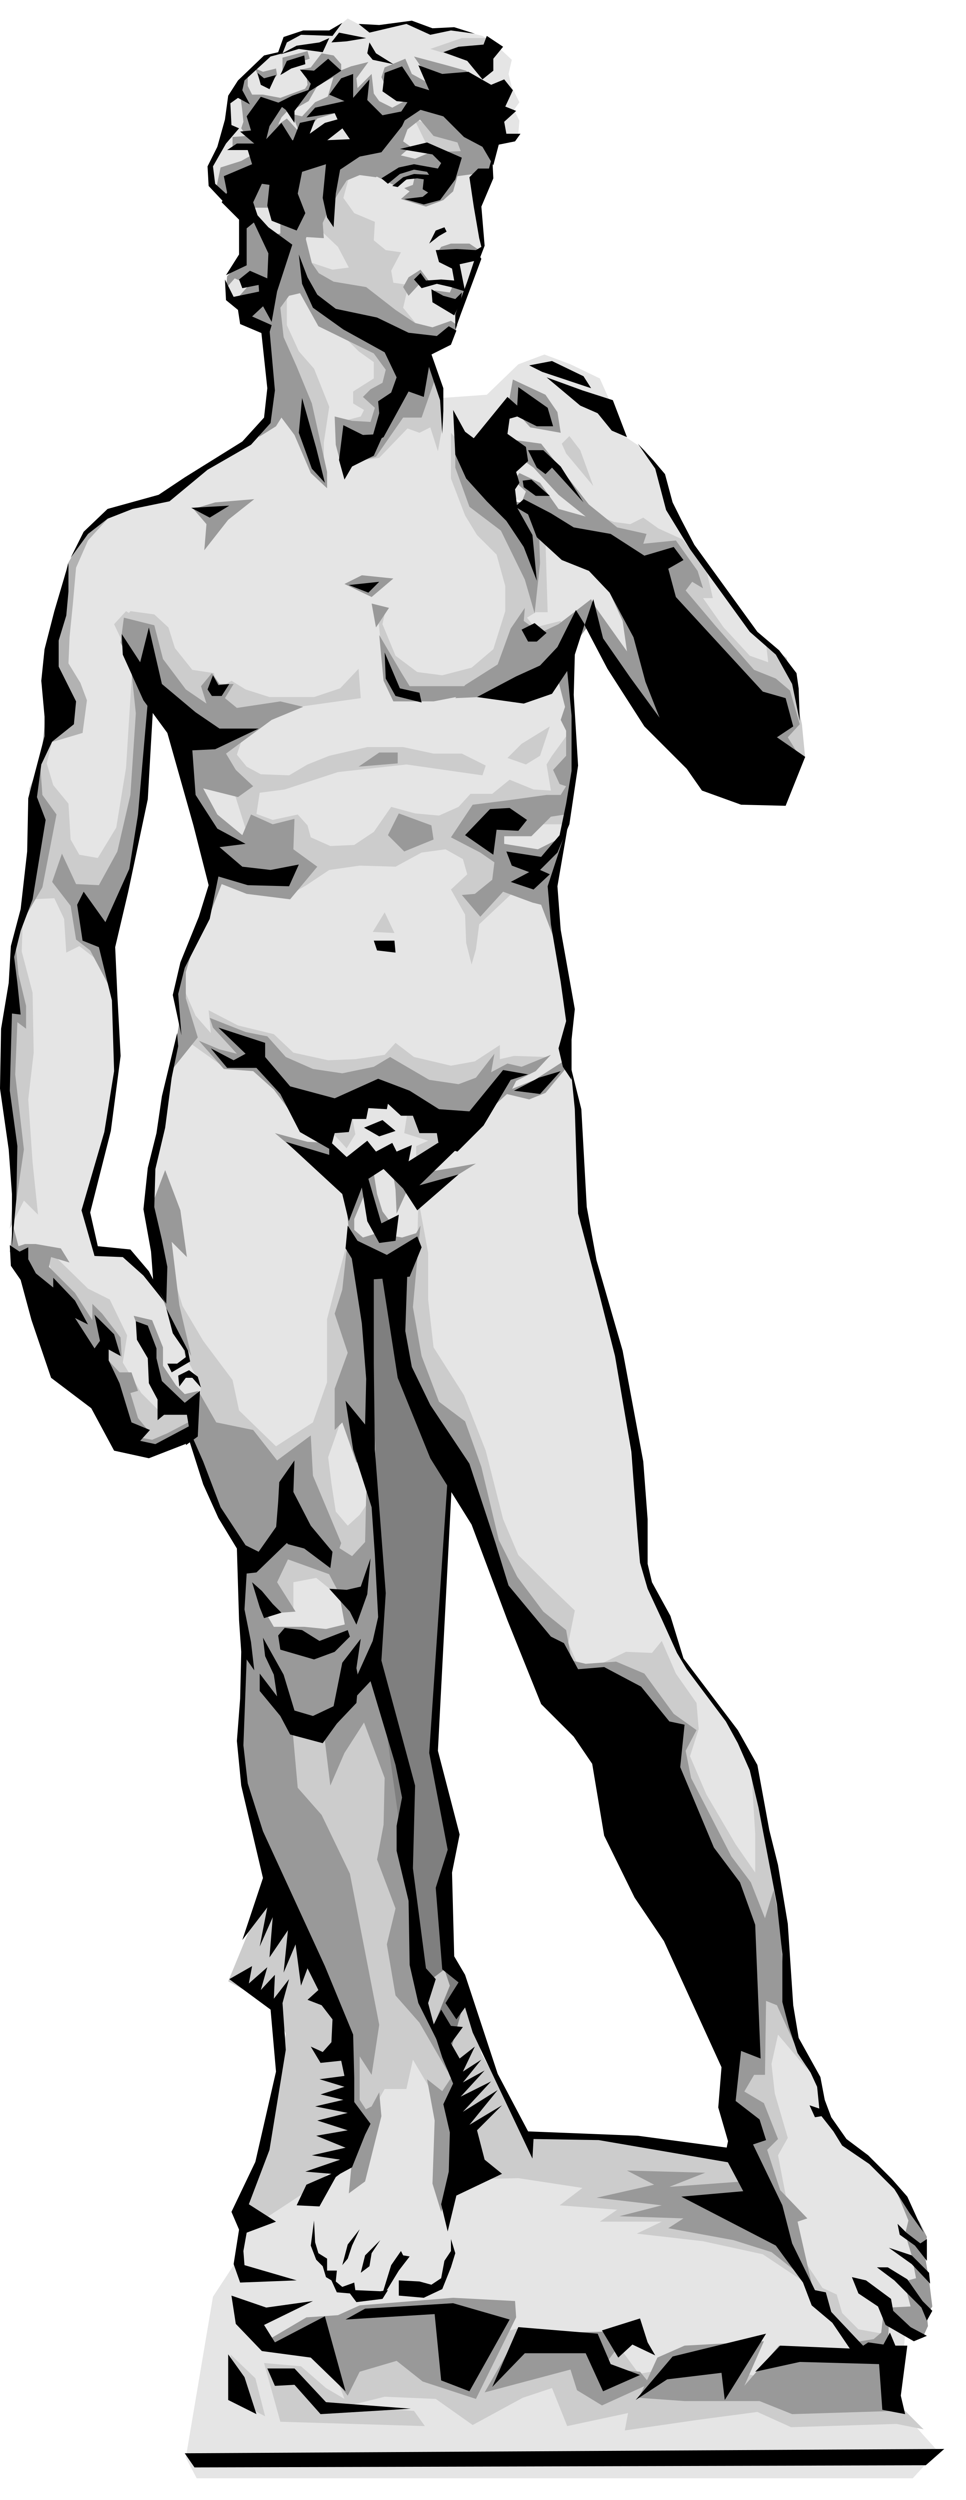 <svg xmlns="http://www.w3.org/2000/svg" fill-rule="evenodd" height="364.198" preserveAspectRatio="none" stroke-linecap="round" viewBox="0 0 889 2299" width="140.832"><style>.pen1{stroke:none}.brush1{fill:#e5e5e5}.brush2{fill:#ccc}.brush4{fill:#999}.brush6{fill:#000}</style><path class="pen1 brush1" d="m380 1117 4 121 137 330 185 240 9-57-11-65-14-65-14-30-45-58-23-52-15-33-8-73-13-108-29-114-7-35-6-110-6-23-144 132zm-16 724-128 169-17 67-23 35-25 148 10 19h659l23-25-35-39 5-70 15-64-6-43-19-28-19-22-27-15-20-37-6-27-35-74-35 24-3 126-207-15-107-129z"/><path class="pen1 brush1" d="m202 799-28 74-13 46 5 35-15 59-1 29-10 47 26 194 72 158-9 109 104-1 20-370 174-169-7-38 2-61-17-119-145-26-158 33zm204-433 42-3 29-28 24-9 24 9 27 13 16 36 8 18 18 12 11 21 8 29 15 29 59 75 13 19 26 24 8 52-8 60-212-244-97-50-11-63z"/><path class="pen1 brush1" d="m251 377-19 26-83 52-50 18-18 17-21 37-19 99 5 56-30 174-9 133 6 154 21 43 87 145 59-7 5-49-33-84-35-37-30-4-9-34 25-94 3-57-6-100 23-114 12-120 34 53 20 106 240-18 68 30 23-43 8-73-8-80 12-36 62 48-18-70-110-89-62-99-153 17z"/><path class="pen1 brush1" d="m454 39-10-6-29-7-17 3-20-9-39 7-19-10-17 14-23-1-18 5-3 13-18 8-28 28-8 46-12 27 4 15 26 32-3 40-10 8-1 24 29 22 47 123 42 4 81-67-17-42 24-3 29-82-2-46 12-56 23-6 1-12-5-10 5-7-7-14-3-12 3-13-17-16z"/><path class="pen1 brush2" d="m41 1146 40 39 20 10 16 33-4 25 17 28 18 18 32-4v25l-50 10-56-63-33-121zM21 845l-1 30 10 38 1 55-5 43 4 58 5 48-13-13-13 26 6-54-9-102 4-96 11-33zm30-175-8 32 6 20 14 17 2 33 8 14 17 3 17-28 9-55 6-96-17-36 11-12 29 18-38 238-7 73-27-21-12 6-2-31-9-19-22 1-1-102 24-55z"/><path class="pen1" style="fill:#b2b2b2" d="m101 475-20 22-11 25-3 34-3 30-1 24 11 18 6 16-4 30-37 11 10-88 13-78 16-28 23-16z"/><path class="pen1 brush2" d="m737 2074 20 30 13 6 5 17 15 15 22 4-4 8-24 3-36-44-11-39zm-186-543 25-12 24 1 9-11 13 30 19 27 2 24-8 25 15 35 27 46 18 26v-36l-4-64 13 64 14 73 3 85 22 59-27-32-6 27 3 27 12 41-9 16 10 52-36-45-19-58 11-104-131-296zm-166-428-1 43-12 46 21 115 98 190 45 44-13-30 6-30-25-24-27-27-14-33-16-63-20-51-28-44-5-44v-43l-9-49zM243 2173l34 3 23 20 17 10-18-48 101 3 77-20 89 12 22 30 56-10 189 44 17 17-25-5-97 3-31-14-53 7-69 10 3-16-56 12-14-35-27 9-46 25-34-24-47-2-36 9 63 4 10 14-133-4-15-54zm-31-8 23 22 9 35-21-11-11-46z"/><path class="pen1 brush2" d="m400 1784-18 62 43 80 8 78 44-1 59 9-21 16 53 4-16 11h57l-23 11 61 7 55 12 39 26-43-102-28-16-93-16-91 2-43-79-17-69-26-35zm-155-47-35 85 41 22 12 26-25 131-16 35 22 4 52-34 22-29 6-74-19-101-60-65z"/><path class="pen1 brush2" d="m257 1570 12 136 63 165-9 51 15 27 16-28h20l6-27 20 34 28-11-54-91-12-214-36-56-69 14zm-101-408 12 39 19 32 27 36 6 28 34 33 34-22 13-37v-58l17-65 9 56-7 85-18 51 3 24 4 26 11 13 11-10 17-25-2 62-23 13-11 25-21-17-21 4v26l-19-3-69-173 3-31-15-28-18-61 4-23zm13-253 11 25 14 16-2-21 27 14 33 8 18 17 32 7 25-1 27-4 10-11 17 13 34 8 22-4 23-15v13l13-3 30 1-37 25-82 78-1-12v-9l11-5-22-7 4-26-55-6 6 33-8 13-20-22-37-30-26-22h-29l-38-27v-46zm63-162 19 7 23-5 9 10 3 11 18 8 22-1 18-12 16-23 22 6 22 2 18-8 11-12h20l16-13 22 9 16 1-4-24 5-8 16-22 4 34-7 51h-25l-51 16 8 15 22 29-34 32-3 23-4 14-5-20-1-26-13-23 15-14-4-14-16-9-22 3-24 13-33-1-28 4-21 14-21 12-29-79z"/><path class="pen1 brush2" d="m225 673-7 21 9 11 13 7 26 1 17-10 20-8 35-8h33l28 6h26l22 11-3 9-70-10-63 7-49 16-23 3-4 26-9 7-12-38-26-33 37-18zM111 573l9-11 22 3 13 12 6 19 16 20 20 3 3 15 13-8 13 8 22 7h41l24-8 17-18 2 27-64 9-78 28-66-70-13-36zm304-175v42l13 34 11 18 18 18 8 29v23l-11 35-20 17-27 7-23-3-20-15-12-29 3-14-7 7 5 51 23 24 99-4 45-34-4-33-24 6-7-9 8-5h11l-2-66-87-99zm125 72 25 10 15 2 12-6 14 10 22 10 22 28 6 26h-9l19 27 24 26 17 6-2-17 19 13 9 37 5 24 3 31-49-3-152-224zM396 45l30 9 33-11-8-8h-26l-29 10zm-88 256 22 22 14 10v15l-19 12v11l10 6-3 6-23 6 14 36 26-4 26-27 11 4 10-5 7 22 5-28-1-31-16-25-83-30zm-44-38v36l11 24 14 16 14 35-5 33v39l-45-132-1-38 12-13zm58-103-6 22 10 14 19 8-1 17 11 9 14 2-9 17 2 11 14 2-5 21 13 16-89-26-13-33 24 8 15-2-10-19-19-18 9-35 21-14zm59-51 15 31 32 12 3-20-50-23z"/><path class="pen1 brush4" d="m588 2205 17-37 25-11 73-4-18 41 32-37 99 7 9 53-96 3-30-12h-69l-42-3z"/><path class="pen1 brush4" d="m446 2200 31-54 84-2 5 18-12 16 35 3 9 11-44 20-23-14-6-19-79 21zm-203-46 39-23 29-2 20-9 86-7 57 3 1 15-37 75-49-16-24-19-34 10-11 22-38-48-39-1zM199 173l4-19 19-6 9-5-5-8-12 1v-10l13-1-5-7 2-6-1-10-2-16 1-9 6-6v8l4 8h10l16 3 27-10-14 15-12 13-21 46-24 37-15-18z"/><path class="pen1 brush4" d="m240 77-5-14 7 3 12-3 1 6-9 11-6-3zm20-9V53l23-6 2 7-6 2-19 12zm17-4 9-2 10-13 11 2 7 8v8l-22 12-8 14-16 9 15-24-1-9-5-5zm-23 52 10-7 11 12-6-16 9 2 12-13 20-9 11 8-9 10-20 6-16 20-16 4-6-17z"/><path class="pen1 brush4" d="m301 91 7-24 15-6 16-4-11 15 1 9 13-13 2 18 5 7 12 6 15-8 3 4-17 18-50-9-11-13z"/><path class="pen1 brush4" d="m351 71 3-9 19-8 6 14 22 12-1 9-42-3-7-15zm30-19 9 13 31 10 14-3-6-7-18-5-30-8zm72 80-1 15-2 14-14-1-15 2-4 14-9 8-16 6-23-7 8-7-5-3 8-3 2-9-18 10-12-6-8-4 21-19 17 4 14-6 28-1-3-8-22-6-19-23 17-10 56 40z"/><path class="pen1 brush4" d="m389 108-14 11-4 11 7 5-15 13-17 15-15-2-12 5-9 14-8 14-5 11 1 14-16-1-7 22-17-15v-20l-6-14h-21l4-21 24-25 91-20 27-26 12 9z"/><path class="pen1 brush4" d="m222 195 4 42-17 17-1 11 8-9 7 3h9l-17 19 14 5 1 14 15 3 7 66-6 22-8 14 16-10 5-8 12 16 15 35 15 14v-15l-14-63-14-34-12-27-3-27 8-11 21-5 9-12-9-13-8-32-27 6-23-23-7 2z"/><path class="pen1 brush4" d="m286 247 21 12 30 5 27 21 18 12 16 4 17-6 6 4-6 16-24 12 11 17-14 40h-17l-25 36-32 8-5-19-1-26 16 4 17 1 4-13-11-10 7-7 11-6 3-12-11-15-51-25-20-36 13-17zm116-14 4-6 9-3h17l9 6-7 5-32-2zm-15 15-11 7-5 9 5 8 12-13 8 1-9-12zm13 19 14 2 3-7 11 5-6 15-19-8-3-7zm19 114v49l13 36 29 22 22 45 9 31 5-46-1-31 56 38 21 46 4 28-32-45-1 32 59 81 135 32-13-21 11-12-9-31-13-11-20-8-36-41-27-32 6-8 10 6-5-16-20-28-30 3 3-9-27-6-26-21-44-56-29-4 8 16 14 10 23 25 25 20-25-7-17-24-19-9-5 7 11 10-4 10-23-2-29-51-9-28zm53-32-4 22 20 22 28 5-3-19-11-16-30-14z"/><path class="pen1 brush4" d="m483 559-13 19-12 33-30 19-9 12 44-2 48-24 39-52-6-13-30 23-17 8-15-11 1-12zm-166-22 16-8 29 3-20 17-25-12z"/><path class="pen1 brush4" d="m349 584 4 42 9 19h37l31-6v-8h-53l-8-13-20-34zm-7-29 4 22 12-18-16-4zm-164-87 20-6 36-3-24 19-22 28 2-24-12-14zm-64 100-3 23 20 40 37 61 27 104-2 45 11-28 23 9 40 5 25-30-22-16 1-28-20 5-20-9-8 19-23-19-13-24 32 8 14-10-16-15-9-15 42-31 29-12-21-5-40 6-11-9 8-13h-13l-7-10-10 12 5 16-19-13-21-28-8-31-28-7zm235 124-19 13 36-3v-10h-17zm18 56-10 20 15 15 27-11-2-13-30-11z"/><path class="pen1 brush4" d="m57 785-9 26 17 22 5 31 13 10 17 32 5-63 18-51 10-81 4-71-17-32 5 48-5 75-12 52-17 31-21-1-13-28zm-20-82 2 28 13 18-13 67-21 36 19-98-6-25 6-26zm475-84 8 31-4 12 5 10v23l-12 13 6 13 6 2-5 8h-13l-36 5-32 4-20 30 27 14 13 9-2 16-16 13-12 1 17 20 21-23 27 10 8 2 16 42-6-47 11-58-24 12-31-5v-7h25l18-18 13-2 9-43-4-106-13 19zm-5 351-14 15-18 9-4 8-23 21-33 17-70-40-52 24-20 6-21-28-19-17-27-2-23-26 19 8 16 4-22-24-3-9 33 13 20 4 17 19 25 11 27 4 29-6 15-9 36 21 27 4 16-6 17-22-3 17 15-8 13 3 27-11z"/><path class="pen1 brush4" d="m462 1005 25 6 15-6 20-24-2-6-28 18-30 12zM178 870l-7 24v24l11 36-24 30 7-44-3-28 7-28 9-14zm75 172 26 22 33 2-10-15-19-1-30-8zm145 35 18-3 22-4-32 20-24 6 1-12 15-7zm-36 4 2 13 1 22 10-22-13-13zm-18-2 3 19 5 16 9 12-13 6-13-47 9-6z"/><path class="pen1 brush4" d="m336 1097-10 24v10l8 7 13-4 23 4 13-4 4-7-2 18-31 19-31-12-4-41 12-25 5 11zm-195 8 7 55 1 32 8 22 19 33-11-47-7-58 14 14-6-43-14-37-11 29zm-18 105 17 4 10 25v17l12 18 8 8 13-3-12 15h-17l-31-84z"/><path class="pen1 brush4" d="m95 1246 15 16h11l6 17-7 2 7 23 9 11-7 7 11 2 14-6 21-11-3 12-37 17-23-17-17-73z"/><path class="pen1 brush4" d="m88 1247 14-13 10 14-1-18-17-22-9-9v15l-16-25-24-24 2-9 17 5-8-13-23-4H23l-6 2-5-19-3 24 17 23 62 73zM14 865l3 31 7 29v21l-8-6-2 48 8 69-8 54-11-107 3-71 8-68zm307 266-6 55-7 22 12 36-12 33v38l7-7 13 37 13-6-1-110-6-80-13-18zm-138 149-9 42 27 70 26 46-4 30 1 64-3 99 34 113 59 113 9 84 14 13 7-3-13-20v-40l11 17 7-46-27-139-26-54-22-25-5-56 37-3 18-39 5-55-29 7-20-2h-28l-7-12 27-2-17-27 10-21 39 14 10-29-26-62-2-37-31 23-22-28-34-7-16-28z"/><path class="pen1 brush4" d="m337 1374-1 44-12 13-19-12-4 25 11 21 7 38-4 62-17 28 6 49 13-30 18-28 19 51-1 43-6 32 17 45-8 33 8 47 22 25 26 45-12-42-18-47-6-124 1-50-33-121 7-44-8-144-6 41zm12 550 2 22-15 60-15 11 3-31 10-45 8-4 7-13zm44-12 7 38-2 58 8 26 19-54-9-43 3-32-12 18-14-11z"/><path class="pen1" style="fill:#7f7f7f" d="m340 1165 10 319-3 45 41 298 21-16 5 15-15 37 17 18 11-40-8-33-11-27 9-98-20-76 18-246-33-82-30-110-12-4z"/><path class="pen1 brush4" d="m385 1147-5 55 8 45 16 42 24 18 15 42 16 67 17 34 24 32 21 17 5 28 13 3 28-2 26 11 27 37 21 15-10 19 5 25 37 72 18 24 13 33 8-26 6 32 4 65 9 44-16-35-10-4-1 68h-10l-20 34-8-86-129-292-77-105-81-192-22-99 28-21zm299 859-68 5 33-13-72-2 25 13-53 12 60 7-39 10 59 2-14 9 60 11 35 11 29 23-55-88z"/><path class="pen1 brush4" d="m676 1918 27 16 13 33-10 10 12 37 25 26-9 3 15 66-69-118-4-73zm149 97 11 27-3 12 6 20 4 21-11 3 6 23-20 1 12 19 19 9 5-11-1-10 5-8-3-24-4-24 2-16-7-14-21-28zm-39 139 18-3 7-6 2-18 5 10-1 22-14 6-17-11z"/><path class="pen1 brush6" d="m240 89-13 18 4 13-10 1 13 11h-16l-9 6h19l4 13-26 11 3 15-5 9 16 16v32l-12 19 19-9v-34l11-9-5-15 8-17 7 1-2 19 4 14 23 9 8-16-7-18 4-20 22-7-3 31 4 18 6 9 2-31 4-22 18-12 20-4 19-24 7-15-25 5-14-14 2-19-15 17V68l-11 4-11 15 14 6-27 6-8 9 26-4 5 11 9 13-23 1h-30l-10-16-14 15 3-12 13-20-21-7z"/><path class="pen1 brush6" d="m255 95 14-7 17-6-15 20v11l-8-12-8-6zm12 41 9-23 14-3-5 13 14-10 18-5 2 7-23 18-29 3z"/><path class="pen1 brush6" d="m276 64 10 13-3 8 13-8 18-12-12-11-13 11-13-1zm-69 193 1 19 11 9 2 13 26 11 3-10-18-8 14-13-7-10-24 5-8-16z"/><path class="pen1 brush6" d="m220 257 10-8 16 7 1-23-16-34 6-1 10 11 22 16-14 43-5 28-11-20-1-14-15 3-3-8zM370 61l-16 6-2 17 13 9 10 1-10 15 7 2 15-10 21 6 19 19 17 9 10 17 5-19 15-3 5-7h-13l-2-11 11-10-10-4 7-15-8-10-12 5-21-12-24 2-22-8 10 23-13-4-12-18zm-2 76 30 5 8 8-3 5-22-4-14 3-16 10 6 5 11-9 13-4 12 2 4 6-7 1-1 9 5 3-5 4-17 2 18 5 15-4 14-19 6-20-32-14-25 6z"/><path class="pen1 brush6" d="m361 171 5 1 8-7 10-1 13 2 2-5-18-1-10 3-10 8zm92-27-3 11h-10l-8 8 4 27 5 29 2 8-5 3-18-1-19 1 3 11 12 6 2 11-12-1-14 1-5-7-6 6 7 8 14-4 13 3 13 4-5-25 18-4 5-13-3-36 11-26-1-20z"/><path class="pen1 brush6" d="m409 209-8 3-6 12 9-7 7-4-2-4zm-12 57 11 6 11 3 6-6-1 9-6 12-20-12-1-12z"/><path class="pen1 brush6" d="m439 232-9 27-11 30v14l5-14 19-51-4-6zM278 366l13 46 8 32-12-13-12-33 3-32zm38 25-4 32 5 18 7-12 20-10 9-20-19 1-18-9zm-76-90 6 56-3 27-20 22-53 33-24 16-47 13-22 21-12 24 16-22 18-14 23-9 34-7 35-29 40-23 18-20 4-30-5-56-8-2zM408 48l22 8 14 17 10-8V54l9-11-15-10-3 8-23 2-14 5zm29-17-22-3-19 4-22-10-34 8-10-8 19 1 30-4 19 7 20-1 19 6zm-132 8 7-9 25 5-18 3-14 1zm-2-4-6 13-22-3-17 5 15-8 21-3 9-4zm-23 16-16 5-6 13 10-6 13-4-1-8zm-43 16 3 11 8 4 6-13-11 3-6-5zm103-28-2 10 5 6 19 4-16-10-6-10z"/><path class="pen1 brush6" d="m315 21-9 12-29-1-13 7-4 10-11 3-24 22-2 9 7 13-11-6-7 5 1 20 7 3-12 14-12 21 2 16 11 10-2 8-15-16-1-18 9-18 7-25 3-22 9-14 24-23 13-3 5-14 18-6h24l12-7zm-40 213 3 27 10 22 28 20 38 21 11 23-5 14-12 8 1 11-8 28 12-6 23-42 14 5 5-29-2-8 22-11 5-13-7-4-11 9-26-3-29-14-38-8-17-13-9-16-8-21zM112 583l1 19 19 42 22 30 24 85 14 55-9 29-17 42-7 30 8 37-3-38 6-24 23-45 8-39 27 8 38 1 9-20-26 5-26-3-21-18 24-3-26-14-20-31-3-41 21-1 40-19h-36l-22-15-31-26-12-52-8 32-17-26zm232 282h19l1 11-17-2-3-9zM63 518l-13 44-9 35-3 29 3 33v18l-15 57-1 49-6 53-9 34-2 34-7 42-1 55 8 56 3 41v48l4-43 1-49-7-51 2-71 8 1-3-29-3-24 6-24 11-29 12-73-8-21 4-30 10-21 20-16 2-21-16-32v-24l7-23 2-22v-26z"/><path class="pen1 brush6" d="m391 326 14 42 2 31 1-21v-21l-13-37-4 6zm26 51 2 41 10 22 19 21 18 18 16 24 12 31-4-42-14-25-2-17 4-6-3-10 11-10-2-13-17-12 2-14 7-2 18 9h15l-5-17-27-19-1 17-9-8-31 38-8-6-11-20z"/><path class="pen1 brush6" d="m494 494 23 21 25 10 19 20 22 41 11 41 13 33-27-37-25-36-9-36-8 24 21 40 34 53 39 39 14 20 36 13 41 1 18-45-26-18 15-10-7-26-21-6-80-87-7-26 14-8-9-12-27 8-31-20-34-6-21-13-25-13-8 7 12 7 8 21zm-13-52 8-1 17 15h-13l-11-8-1-6zm5-28h14l16 15 21 33-29-32-6 6-8-6-8-16zm17-67 31 26 16 7 13 16 14 6-13-34-28-9-33-12zM196 621l-5 13 4 6h9l7-11-10 1-5-9zm125-83 18 7 10-10-28 3zm-145-71 17 9 18-11-35 2zm179 157 9 16 24 6-2-9-18-4-14-33 1 24z"/><path class="pen1 brush6" d="m439 641 43 6 26-9 14-21 4 41v51l-5 30-6 29-17 20-32-5 5 13 16 6-17 9 21 7 15-14-9-4 16-16 11-26 8-54-4-65 1-37 9-28-8-13-17 34-16 17-22 10-36 19z"/><path class="pen1 brush6" d="m451 744-23 24 26 18 3-23 20 1 8-10-16-11-18 1zM201 945l25 24-11 6-21-11 15 18h27l22 24 18 35 28 16 4-15 13-1 3-12h13l2-10 17 1 1-5 12 11h11l6 16h16l2 12 17 5 24-24 25-42 16-5-23-4-31 38-28-2-27-17-29-11-40 18-41-11-23-27v-13l-43-14zm272 58 24 3 19-21-20 6-23 12z"/><path class="pen1 brush6" d="m263 1050 26 24 26 24 6 25 12-31 5 31 11 20 15-2 3-24-16 8-12-41 14-9 18 18 13 20 38-33-36 10 35-34-18-5-27 17 3-15-14 6-4-8-15 8-8-10-19 15-16-15v13l-40-12zm72-13 14 8 15-5-12-10-17 7z"/><path class="pen1 brush6" d="m320 1127-2 21 18 29 41-3 11-27-4-10-28 17-27-13-9-14zM137 634l-10 115-8 50-22 49-20-28-6 12 5 33 15 6 12 49 2 65-9 56-21 72 12 42 26 1 19 17 20 25-15-29-17-20-30-3-7-31 19-75 9-69-3-56-2-44 12-51 18-85 5-87-4-14zM9 1145l1 19 9 13 10 37 18 53 37 28 21 39 32 7 36-14 2-16-32 17-14-3 9-10-17-7-11-36-10-21v-10l11 6-6-20-18-18 5 24-5 7-18-28 12 6-12-22-20-21v9l-16-13-7-13v-11l-8 4-9-6z"/><path class="pen1 brush6" d="m125 1215 1 17 10 17 1 23 8 15v19l6-5h21l2 12-3 16 11-8 2-42-14 11-21-20-5-21v-9l-8-21-11-4z"/><path class="pen1 brush6" d="m153 1203 6 23 11 16 1 6-8 6h-9l4 8 17-10-2-10-20-39zm21 57-10 5 1 10 6-8h6l8 9-3-10-8-6zm177-90 15 97 30 74 38 61 33 88 31 77 30 30 17 25 11 66 28 57 27 40 53 116-3 37 9 31-3 14 17 32-57 5 87 45 25 34 8 21 19 16 19 28 13-3-33-35-5-18-10-2-21-43-9-35-27-56 12-4-6-19-22-17 5-46 18 7-5-123-14-39-24-32-31-74 4-39-14-3-26-32-34-18-24 2-13-24-12-6-39-47-12-39-24-73-36-54-17-35-6-33 2-58-24 4zm141-597-12 6 6 11h8l9-8-11-9zM163 950l-7 29-7 29-5 34-8 32-4 38 7 39 2 27 12 21 1-34-5-25-7-30 1-35 9-38 6-46 6-29-1-12zm10 371 14 44 14 31 17 28 2 66 2 29-1 43-3 39 4 41 20 85-19 57 23-30-7 36 12-27-3 37 17-25-4 39 11-26 5 38 6-16 10 20-10 9 13 5 10 13-1 21-8 9-11-5 9 15 19-2 3 14-23 3 23 7-22 7 21 5-26 6 30 6-28 7 28 9-29 5 27 11-31 7 26 4-32 11 24 2-23 10-9 19 21 1 15-27 4-3 11-6 12-30 5-10-15-20v-22l-1-40-26-63-57-124-14-44-4-35 3-79 7 10-3-26-6-30 2-33 9-1 31-30-10-16-19 27-12-6-23-35-16-42-11-25-3 2z"/><path class="pen1 brush6" d="m232 1455 7 23 4 10 16-5-8-8-10-12-9-8zm10 51 2 17 8 17 3 20-16-21v16l19 23 9 17 30 8 13-18 18-19 2-22-2-10 4-27-17 22-8 40-19 9-17-5-10-33-19-34z"/><path class="pen1 brush6" d="m262 1497-6 7 2 13 31 9 19-7 14-14-2-6-26 10-16-10-16-2zm41-36 19 21 6 12 10-28 3-33-9 26-13 3-16-1zm-47-80-2 25 11 14 15 4 24 18 2-15-20-24-16-31 1-29-14 20-1 18z"/><path class="pen1 brush6" d="m322 1146 11 71 4 51-1 42-18-22 7 45 17 53 3 44 3 57-5 22-18 40v14l16-17 23 77 6 30-5 26v23l11 46 1 59 8 35 19 38-10-38 7-22-9-10-12-92 2-76-31-115 4-62-10-132-1-79v-85l-22-23z"/><path class="pen1 brush6" d="m406 1848-8 16 9 28 10 24-9 19 6 26-1 36-7 30 6 25 8-33 42-20-16-13-7-27 23-23-30 18 26-32-32 20 26-28-28 14 22-24-20 11 17-21-17 11 11-23-14 11-8-14 11-15-11-1-9-15zm-195-28 38 28 5 57-19 83-22 46 9 21 32-12-25-16 19-50 15-92-3-43 6-22-14 18 1-22-13 14 6-21-17 15 3-16-21 12z"/><path class="pen1 brush6" d="m413 1344-18 268 17 89-11 35 6 75 15 12-12 19 10 15 8-11 7 23 55 116 1-18 60 1 134 23-8-15-90-12-101-4-28-53-30-91-10-17-2-77 7-35-20-77 13-249-3-17zm-192 700-6 38 6 17 52-2-48-14-1-13 5-28-8 2zm68-2-3 23 5 13 6 6 3 10 5 3 5 11 12 1 6 8 24-3 5-8-7 1-23-1-1-7-11 4-6-5 1-10h-9v-11l-8-5-3-10-1-20z"/><path class="pen1 brush6" d="m350 2060-14 14-4 16 8-6 2-12 8-12zm-19-10-11 14-5 19 5-6 4-12 7-15zm38 20-9 13-8 26 4-3 11-18 10-13-6-1-2-4zm-2 27 19 1 11 3 9-6 3-16 6-9v-11l4 13-4 13-8 20-17 8-23-2v-14zm-154 14 32 11 43-6-45 22 10 16 46-24 19 69-32-31-45-6-24-25-4-26zm-3 54v42l26 13-11-34-15-21z"/><path class="pen1 brush6" d="M246 2178h25l29 31 78 6-83 5-24-27-18 1-7-16zm72-45 18-10 81-5 52 15-37 66-26-10-6-61-82 5zm159 7-24 55 30-31h56l16 35 34-15-27-10-12-28-73-6z"/><path class="pen1 brush6" d="m554 2143 35-11 7 22 7 12-21-10-13 12-15-25zm31 64 34-40 86-21-38 61-3-25-50 6-29 19zm110-26 23-24 72 3 9-6 14 2 6-11 5 12h11l-6 46 4 17-21-4-3-42-73-2-41 9zm-525 75 699-4-17 15-673 2-9-13zm614-162 6 15 18 12 7 17 26 15 12-5-15-8-16-15-2-11-23-17-13-3zm23-9 16 12 25 25 5 12 5-9-9-9-14-20-18-11h-10zm11-18 21 15 17 18-1-10-16-16-21-7zm8-22 2 10 14 10 11 14v-20l-6 4-13-10-8-8zm-81-109 5 11 6-1 11 14 8 13 25 17 23 23 14 22 13 18-15-33-14-16-22-22-20-15-14-20-6-16-4-21-20-36-5-30-5-75-9-54-8-32-11-60-18-32-50-66-12-39-17-31-4-17v-41l-4-53-19-102-24-83-9-49-5-90-10-40 4 40 3 96 19 72 15 59 15 88 6 79 2 23 7 24 13 28 14 31 9 15 36 48 11 20 11 25 8 34 17 89 5 46v44l6 23 8 24 12 18 6 13 2 20-9-3z"/><path class="pen1 brush6" d="m523 757-19 58 3 35 9 53 5 36-7 25 4 17 8 12v-37l3-28-13-73-3-40 10-58zm-36-421 12 6 45 15-7-11-29-14-21 4zm100 72 16 23 5 19 5 19 22 36 55 76 24 21 15 27 7 34-1-30-2-14-16-21-20-17-58-80-12-23-8-16-7-26-11-13-14-15z"/><path class="pen1 brush2" d="m524 401-7 7 4 9 25 30-12-33-10-13zM343 857l20 1-9-19-11 18zm163-189-9 27-13 8-17-6 13-13 26-16z"/></svg>

